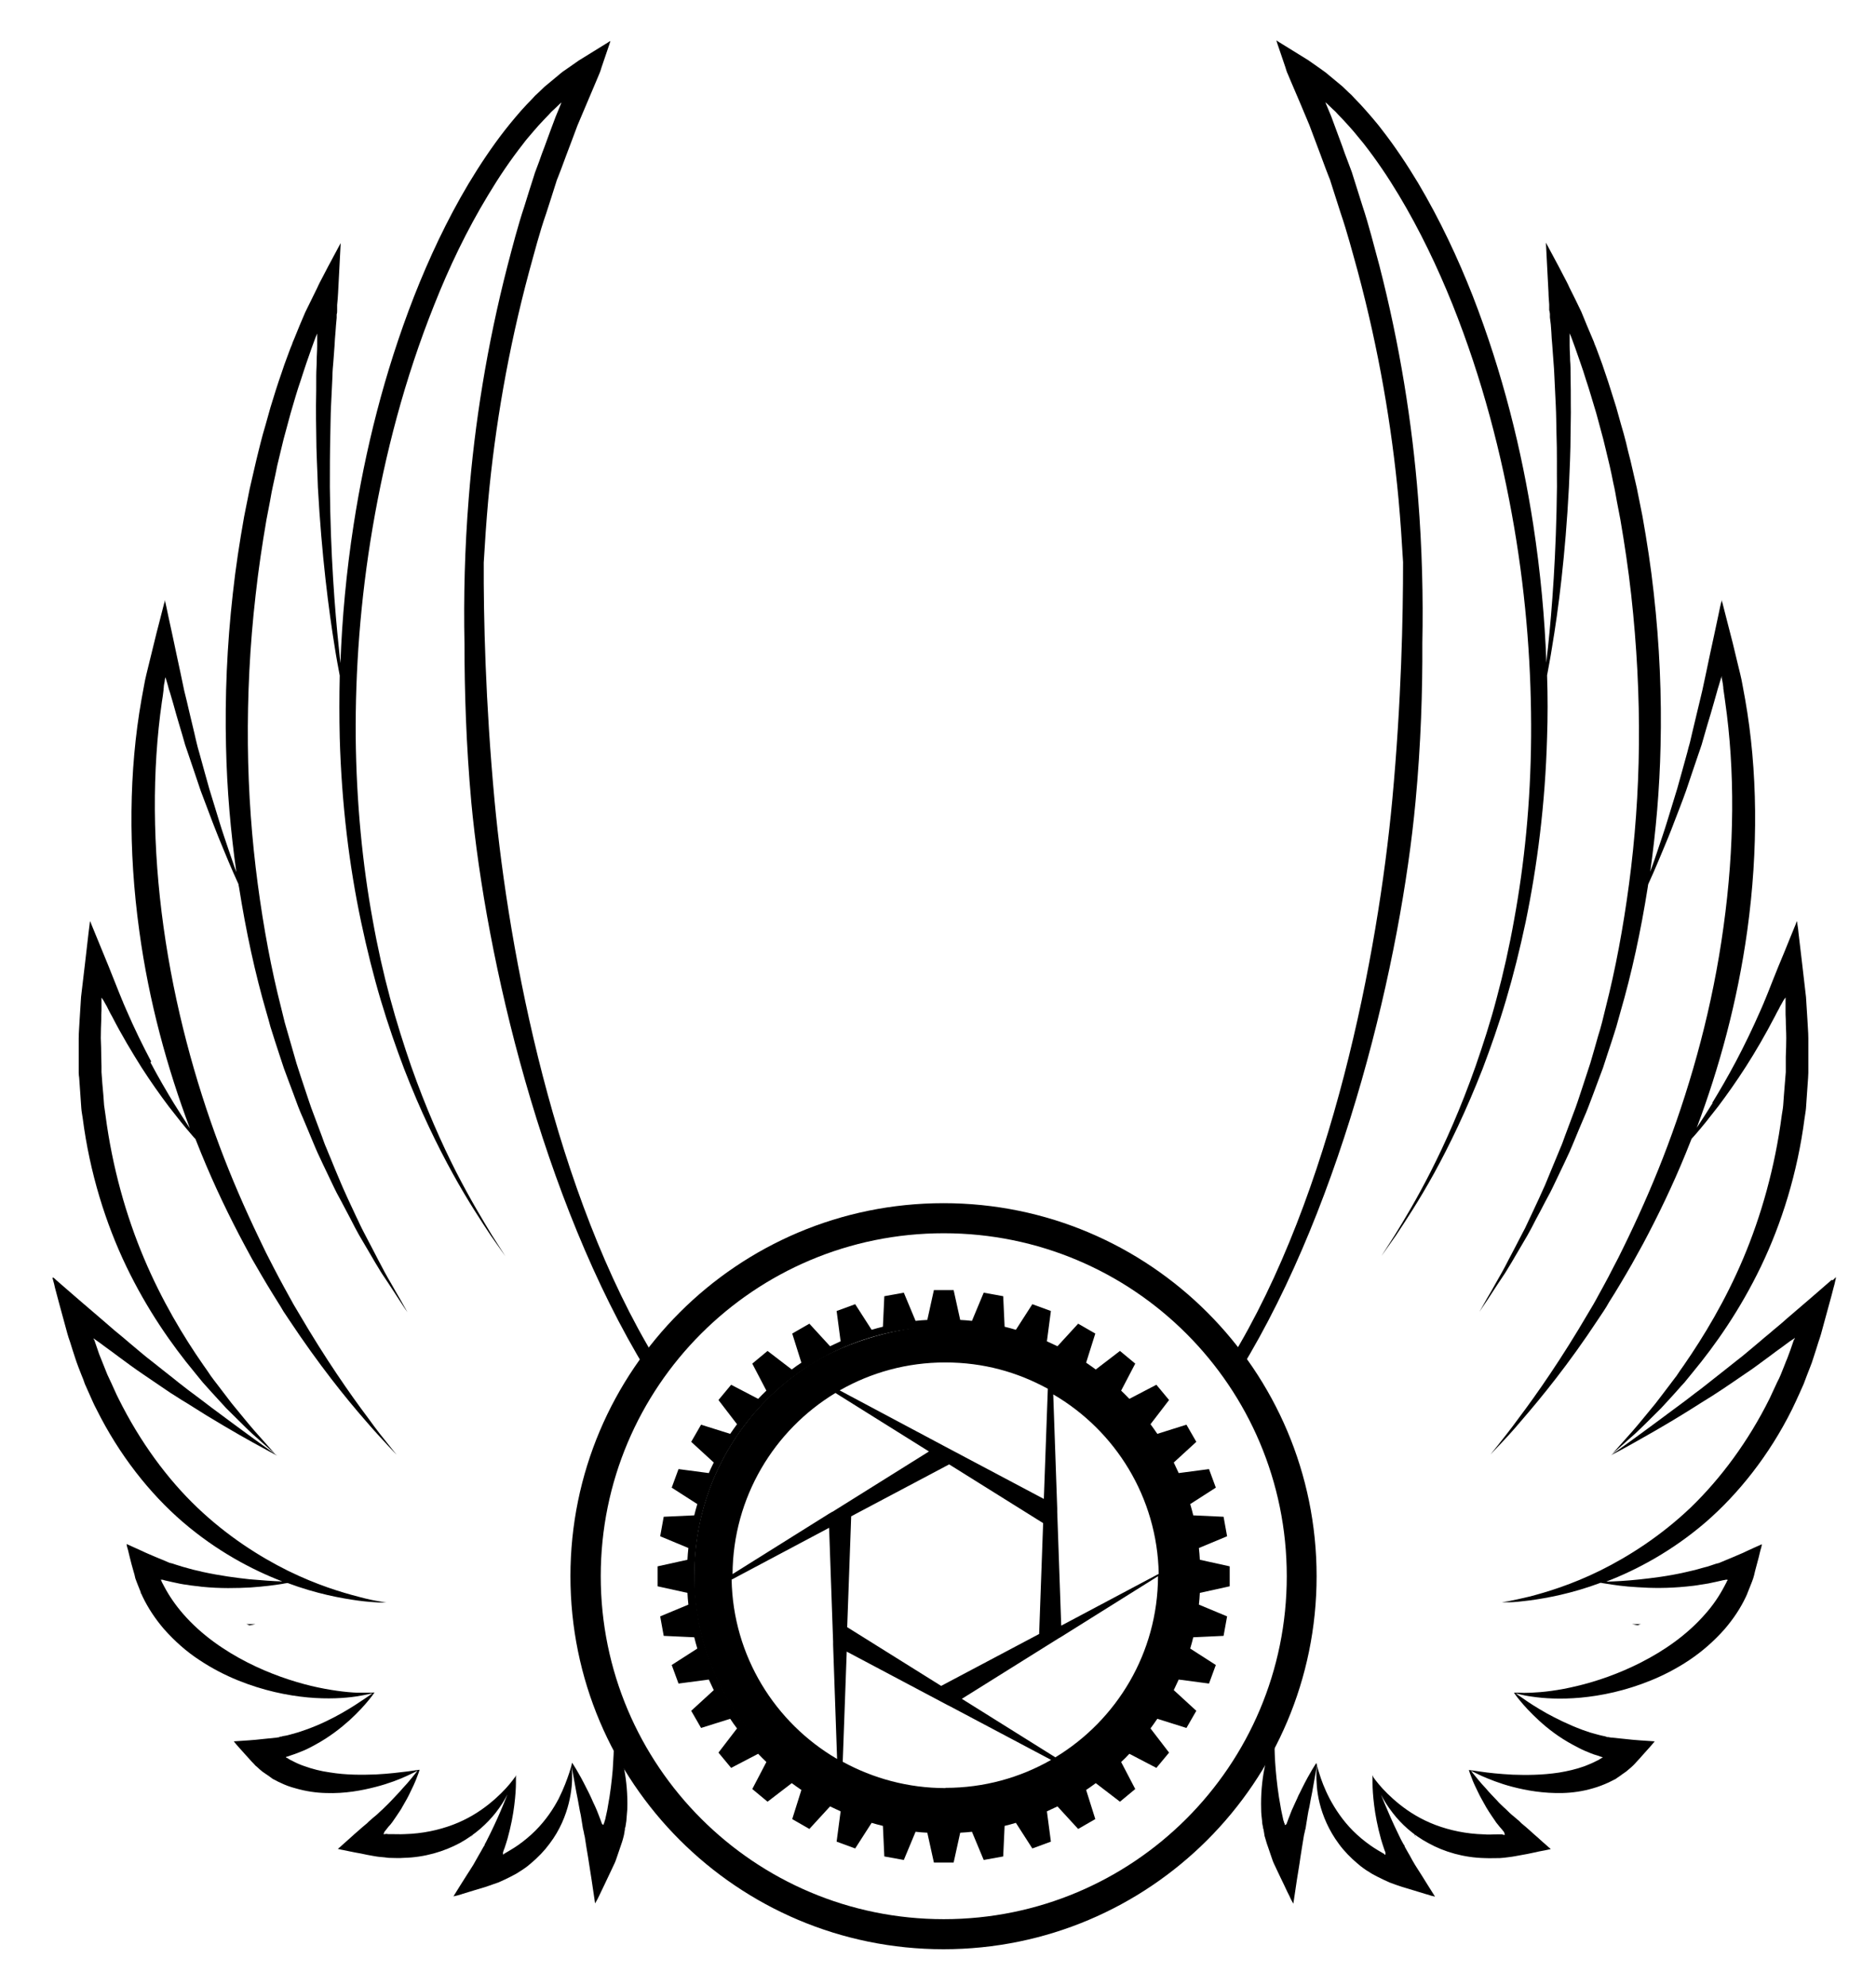 <svg id="Layer_1" data-name="Layer 1" xmlns="http://www.w3.org/2000/svg" viewBox="0 0 798.5 845.6"><defs><style>.cls-1, .cls-2 {
fill: #000;
stroke-width: 0px;
}
.cls-2 {
fill-rule: evenodd;
}</style></defs><g><path class="cls-2" d="M401.6 512.2c-87.7.0-158.8 71.1-158.8 158.8s71.1 158.8 158.8 158.8S560.4 758.7 560.4 671s-71.1-158.8-158.8-158.8zM401.7 817c-80.6.0-146-65.3-146-146s65.3-146 146-146 146 65.3 146 146-65.3 146-146 146z"/><path class="cls-2" d="M450.6 576.4c-.5-.2-1-.5-1.4-.7-14.3-7.2-30.5-11.3-47.6-11.3s-40.5 6.1-57 16.6c-.4.3-.9.6-1.3.9-28.8 19-47.8 51.6-47.8 88.6s0 3.1.1 4.6c0 .6.0 1.1.0 1.6 2.2 38.2 24.7 71.1 56.9 87.9.5.2 1 .5 1.4.7 14.3 7.2 30.5 11.3 47.6 11.3s40.5-6.1 57-16.6c.4-.3.9-.6 1.3-.9 28.8-19 47.8-51.6 47.8-88.6s0-3.1-.1-4.6c0-.6.0-1.1.0-1.6-2.2-38.2-24.8-71.1-56.9-87.9zM357.4 591.9c13.3-7.6 28.6-11.9 44.9-11.9s30.7 4.1 43.7 11.2l-1.7 46.9-42.8-22.7M444 648.4l-1.7 47.2-41.7 22.1-40-25 1.7-47.2 41.7-22.1 40 25zm-132.5 24 41.4-22 1.7 48.4h0v1.4l1.7 48.6c-26.4-15.4-44.3-43.8-44.9-76.4zm42.7-28.8-1.2.7-41.2 25.8c.2-32.7 17.7-61.3 43.8-77.1l39.8 24.9-41.1 25.7zm48.2 117.6c-15.8.0-30.7-4.1-43.7-11.2l1.7-46.9 42.8 22.7 1.2.6 43 22.8c-13.3 7.6-28.6 11.9-44.9 11.9zm46.8-13.1-39.8-24.9 41.1-25.7 1.2-.7 41.2-25.8c-.1 32.7-17.6 61.3-43.7 77.1zm2.5-56.1-1.7-48.4h0v-1.4l-1.7-48.6c26.4 15.4 44.3 43.8 44.9 76.4l-41.4 22z"/><path class="cls-2" d="M523.4 675.2v-8.4l-12.7-2.8c-.1-1.7-.2-3.3-.4-5l12-5-1.5-8.3-12.9-.6c-.4-1.6-.8-3.2-1.3-4.8l10.9-7-2.9-7.9-12.9 1.7c-.7-1.5-1.4-3-2.1-4.5l9.6-8.8-4.2-7.3-12.4 3.9c-.9-1.4-1.9-2.7-2.9-4.1l7.9-10.3-5.4-6.5-11.5 6c-1.2-1.2-2.3-2.4-3.5-3.5l6-11.5-6.5-5.4-10.3 7.9c-1.3-1-2.7-1.9-4.1-2.9l3.9-12.4-7.3-4.2-8.8 9.6c-1.5-.7-3-1.4-4.5-2.1l1.7-12.9-7.9-2.9-7 10.9c-1.6-.5-3.2-.9-4.8-1.3l-.6-13-8.3-1.5-5 12c-1.6-.2-3.3-.3-5-.4l-2.8-12.7h-8.4l-2.8 12.7c-1.7.1-3.3.2-5 .4l-5-12-8.3 1.5-.6 13c-1.6.4-3.2.8-4.8 1.3l-7-10.9-7.9 2.9 1.7 12.9c-1.5.7-3 1.4-4.5 2.1l-8.8-9.6-7.3 4.2 3.9 12.4c-1.4.9-2.8 1.9-4.1 2.9l-10.3-7.9-6.5 5.4 6 11.5c-1.2 1.2-2.4 2.3-3.5 3.5l-11.5-6-5.4 6.5 7.9 10.3c-1 1.3-1.9 2.7-2.9 4.1l-12.4-3.9-4.2 7.3 9.6 8.8c-.7 1.5-1.5 3-2.1 4.5l-12.9-1.7-2.9 7.9 10.9 7c-.5 1.6-.9 3.2-1.3 4.8l-13 .6-1.5 8.3 12 5c-.2 1.6-.3 3.3-.4 5l-12.7 2.8v8.5l12.7 2.8c.1 1.7.2 3.3.4 5l-12 5 1.5 8.3 13 .6c.4 1.6.8 3.2 1.3 4.8l-10.9 7 2.9 7.9 12.9-1.7c.7 1.5 1.4 3 2.1 4.5l-9.6 8.8 4.2 7.3 12.4-3.9c.9 1.4 1.9 2.8 2.9 4.1l-7.9 10.3 5.4 6.5 11.5-6c1.2 1.2 2.3 2.4 3.5 3.5l-6 11.5 6.5 5.4 10.3-7.9c1.3 1 2.7 1.9 4.1 2.9l-3.9 12.4 7.3 4.2 8.8-9.6c1.5.7 3 1.4 4.5 2.1l-1.7 12.9 7.9 2.9 7-10.9c1.6.5 3.2.9 4.8 1.3l.6 13 8.3 1.5 5-12c1.6.2 3.3.3 5 .4l2.8 12.7h8.4l2.8-12.7c1.7-.1 3.3-.2 5-.4l5 12 8.3-1.5.6-13c1.6-.4 3.2-.8 4.8-1.3l7 10.9 7.9-2.9-1.7-12.9c1.5-.7 3-1.4 4.5-2.1l8.8 9.6 7.3-4.2-3.9-12.4c1.4-.9 2.7-1.9 4.1-2.9l10.3 7.9 6.5-5.4-6-11.5c1.2-1.1 2.4-2.3 3.5-3.5l11.5 6 5.4-6.5-7.9-10.3c1-1.3 1.9-2.7 2.9-4.1l12.4 3.9 4.2-7.3-9.6-8.8c.7-1.5 1.4-3 2.1-4.5l12.9 1.7 2.9-7.9-10.9-7c.5-1.6.9-3.2 1.3-4.8l12.9-.6 1.5-8.3-12-5c.2-1.7.3-3.3.4-5l12.7-2.8zM401.1 775.9c-58.3.0-105.5-47.2-105.5-105.5s47.2-105.5 105.5-105.5 105.5 47.2 105.5 105.5-47.2 105.5-105.5 105.5z"/></g><path class="cls-1" d="M143.4 739h-.1s0 0 0 0 0 0 0 0 0 0 0 0zm19.2 33s0 0 0 0 0 0 0 0 0 0 0 0zM203.6 774.9s0-.2.0-.3c0 0-.2.2-.3.4-.4 1.2-1.3 3.7-2.7 7.2.6-1.2 1.1-2.3 1.5-3.3.8-2 1.2-3.4 1.4-4zM227.8 769.2c0-.1.0-.2.0-.2s0 0 0 .2zm-13.4 20.5c-.3.2-.3.2.0.0zM64.4 452c-3.5-6.6-7.1-13.9-10.6-22-.4-1-.9-2-1.3-3l-.3-.8-.2-.4-.2-.5c-.4-.9-.7-1.8-1.1-2.7-1.5-3.7-3-7.5-4.5-11.3-1.6-3.9-3.2-7.8-4.8-11.7-.8-2-1.7-4.1-2.5-6.1l-.3-.8-.2-.4s-.1-.4-.1-.1l-.2 1.6c-.1 1.1-.3 2.1-.4 3.2-1 8.9-2.1 18.1-3.2 27.4-.2 3.1-.4 6.3-.6 9.5-.1 2.7-.4 5.4-.4 8.2s0 5.5.0 8.3c0 1.4.0 2.8.0 4.2v2.1c0 .7.1 1.4.2 2.1.2 2.8.4 5.7.6 8.6.1 1.4.2 2.9.3 4.3.1 1.5.4 2.9.6 4.3 3 23.3 9.8 44.9 18.6 63.2s19.3 33.3 29 45c1.2 1.5 2.4 2.9 3.5 4.3 1.2 1.4 2.4 2.6 3.5 3.9 2.3 2.5 4.5 4.9 6.5 7.1 4.3 4.2 7.9 7.9 11 10.8 6.3 5.6 9.8 8.7 9.8 8.7s-3.1-3.5-8.7-9.8c-2.8-3.2-6-7.2-9.8-11.8-1.8-2.4-3.7-4.9-5.8-7.6-1-1.3-2.1-2.7-3.1-4.1-1-1.5-2-3-3.1-4.5-8.5-12.2-17.7-27.5-25.3-45.5-7.6-18-13.5-38.7-16.4-61-.2-1.4-.4-2.8-.6-4.2-.1-1.4-.2-2.8-.3-4.2-.3-3.3-.6-6.6-.8-9.9.0-.1.0-.3.0-.4v-2c0-1.4-.1-2.7-.1-4.1.0-2.7-.1-5.4-.2-8 0-2.7.1-5.3.2-7.9.0-1.3.0-2.6.1-3.9v-1.9-.1h0 0s0-.2.0-.2c0-.5.0-1.3.0-2.5v-.5-.2l.2.3.3.4.4.6c.3.6.7 1.2 1 1.8l.3.5c.2.5.5.9.7 1.4.5 1 1 2 1.6 3 4.1 8 8.4 15.1 12.4 21.5 4.1 6.4 8.1 12 11.7 16.8 3.7 4.8 6.9 8.8 9.7 12 .6.7 1.1 1.3 1.7 1.9.8 2 1.6 4 2.4 6 5.7 14 12 27 18.3 38.8 1.6 2.9 3.1 5.9 4.8 8.7 1.6 2.8 3.2 5.5 4.8 8.2s3.2 5.2 4.8 7.8c.8 1.3 1.6 2.5 2.3 3.8.8 1.2 1.6 2.4 2.4 3.6 12.6 19 24.2 33.4 32.5 42.9 4.1 4.8 7.5 8.4 9.8 10.9 2.3 2.4 3.5 3.7 3.5 3.7s-1.1-1.4-3.2-4-5.2-6.4-8.9-11.6c-7.6-10.1-18.1-25.1-29.5-44.6-.7-1.2-1.4-2.4-2.2-3.7-.7-1.3-1.4-2.5-2.1-3.8-1.4-2.6-2.9-5.2-4.3-7.9-1.4-2.7-2.9-5.5-4.3-8.3-1.5-2.8-2.8-5.8-4.3-8.8-5.7-11.9-11.4-24.9-16.6-38.8-10.4-27.8-19.1-59.4-23.8-93.2s-4.9-66.6-.7-95.8c.3-1.7.5-3.3.7-5 0-.4.0-.7.1-1.1.0-.8.2-1.7.4-2.7.0-.6.2-1.1.3-1.7v-.2-.1h0v.3l.2.6c.3.9.5 1.8.8 2.7.3 1.2.6 2.3 1 3.4.9 3.1 1.8 6.1 2.6 9.1.9 3 1.7 5.9 2.6 8.8.4 1.4.8 2.8 1.2 4.2.5 1.4.9 2.7 1.4 4.1 1.8 5.4 3.6 10.5 5.2 15.4 1.8 4.8 3.5 9.3 5.1 13.5s3.2 8.1 4.7 11.7c1.5 3.6 2.8 6.8 4.1 9.7.8 1.8 1.5 3.4 2.2 4.9.0.4.1.7.2 1.1 3 19.1 6.9 37 11.7 53.5.6 2.1 1.2 4.1 1.7 6.1.6 2 1.3 4 1.9 6 1.3 3.9 2.5 7.8 3.8 11.6 1.4 3.7 2.7 7.4 4.1 11 1.3 3.6 2.6 7.1 4.1 10.4 1.4 3.4 2.8 6.6 4.1 9.8.7 1.6 1.3 3.2 2 4.7s1.4 3 2.1 4.5c1.4 3 2.8 5.8 4.1 8.6.7 1.4 1.3 2.8 2 4.1s1.4 2.6 2.1 3.9c1.3 2.5 2.6 5 3.9 7.4.6 1.2 1.2 2.3 1.8 3.5.6 1.1 1.2 2.2 1.8 3.3 2.5 4.3 4.8 8.1 6.8 11.6 1.1 1.7 2 3.4 3 4.9s1.9 2.9 2.8 4.2c1.7 2.6 3.1 4.8 4.3 6.6 2.3 3.6 3.6 5.4 3.6 5.4s-1.1-1.9-3.2-5.7c-1.1-1.9-2.4-4.1-3.9-6.8-.8-1.3-1.6-2.8-2.5-4.4s-1.7-3.3-2.7-5.1c-1.9-3.6-3.9-7.6-6.2-11.9-.6-1.1-1.1-2.2-1.7-3.4-.5-1.2-1.1-2.3-1.7-3.6-1.1-2.4-2.3-4.9-3.5-7.5-.6-1.3-1.2-2.6-1.8-4-.6-1.3-1.2-2.8-1.8-4.2-1.2-2.8-2.4-5.7-3.6-8.7-.6-1.5-1.3-3-1.9-4.6-.7-1.5-1.2-3.1-1.8-4.7-1.2-3.2-2.4-6.5-3.7-9.9-1.3-3.3-2.4-6.9-3.6-10.4-1.2-3.6-2.4-7.2-3.6-11-1.1-3.8-2.2-7.6-3.3-11.5-.6-2-1.1-3.9-1.7-5.9-.5-2-1-4-1.5-6.1-4.2-16.4-7.5-34.1-10-52.9-2.5-18.8-4-38.7-4.2-59.3s.8-42 3.3-63.7c1.2-10.9 2.8-21.5 4.6-32 .5-2.6 1-5.2 1.5-7.8.2-1.3.5-2.6.7-3.9.3-1.3.5-2.6.8-3.8.6-2.6 1.1-5.1 1.6-7.6.6-2.5 1.2-5 1.8-7.5.3-1.3.6-2.5.9-3.7.3-1.2.7-2.5 1-3.7.7-2.5 1.3-4.9 2-7.4 1.4-4.8 2.8-9.7 4.4-14.3.8-2.4 1.5-4.7 2.3-7 .7-2.1 1.5-4.2 2.2-6.3.4-1.1.8-2.2 1.2-3.3.3-.9.7-1.8 1.2-3 0 .5.0 1.2.0 2.1s0 1.9.0 3.1c0 2.1-.2 4.2-.2 6.2.0 2.2-.2 4.3-.2 6.5.0 4.3.0 8.5-.1 12.6.0 4.1.0 8.2.1 12.1.0 7.9.5 15.5.7 22.8 1.6 29 4.6 52.3 7.2 68.3.7 4.6 1.5 8.6 2.1 11.9-.2 9-.2 17.8.0 26.4.8 28.5 4.1 54.9 9.1 78.5 2.5 11.8 5.3 23 8.4 33.4s6.5 20.1 9.9 29.1c6.9 17.9 14.2 32.8 20.7 44.6s12.3 20.5 16.2 26.4c4.1 5.8 6.2 8.8 6.2 8.8s-2-3.1-5.8-9.1c-3.7-6.1-9.1-15-15.2-26.9-6.1-12-12.8-27-19.1-44.9-3.1-9-6.2-18.7-9-29.1-2.8-10.4-5.3-21.5-7.4-33.3-4.3-23.5-6.9-49.6-7.2-77.7-.2-28.1 1.9-58.1 7.2-89.2 5.3-31.1 13.6-63.3 26.3-95 6.3-15.9 13.8-31.6 22.9-46.6 4.5-7.5 9.4-14.8 14.9-21.8 1.3-1.8 2.8-3.4 4.2-5.1 1.4-1.7 2.9-3.3 4.4-4.9l2.3-2.4 1.1-1.2 1.2-1.1 2.4-2.3.5-.4.2-.2h0 0c-.8 2.1-1.7 4.1-2.5 6.1-1.6 4.3-3.2 8.5-4.7 12.7-.8 2.1-1.6 4.2-2.3 6.3l-1.2 3.2-.6 1.6-.5 1.6c-1.4 4.3-2.7 8.5-4 12.7-2.8 8.4-5 17-7.2 25.4-8.7 33.8-14 67.1-16.5 99-1.7 21.3-2.2 42-1.8 61.9.0 19.9.7 43 2.9 67.4 6.2 66.4 30.2 169.5 74.6 242l4.3-4.2c-43.4-70.8-62.9-173.2-69-238.5-3.9-42-4.7-78.4-4.6-101.3.5-8.7 1.1-17.5 1.9-26.5 2.9-31.4 8.5-64.2 17.4-97.3 2.3-8.3 4.4-16.6 7.3-24.9 1.3-4.1 2.7-8.3 4-12.5l.5-1.6.6-1.5 1.2-3.1c.8-2.1 1.5-4.1 2.3-6.2 1.6-4.1 3.1-8.3 4.7-12.5 2.7-6.3 5.3-12.6 8-18.9l1.3-3.1c.3-.6.3-.9.5-1.3l.4-1.3 1.7-5 1.7-5 .4-1.3s-.2.0-.3.1l-.3.2-.6.4-2.6 1.6c-3.2 2-6.5 4-9.7 6l-5 3.5c-.8.6-1.7 1.1-2.5 1.8l-2.4 2-4.7 3.9-2.6 2.5-1.3 1.2-1.2 1.3-2.5 2.6c-1.6 1.7-3.2 3.5-4.7 5.3s-3 3.6-4.4 5.4c-5.7 7.3-10.8 15-15.5 22.8-9.3 15.6-16.9 31.9-23.3 48.2-12.7 32.6-20.8 65.5-25.7 97.2-3.1 20.1-4.9 39.8-5.6 58.8-.2-2.1-.5-4.3-.7-6.7-1.7-16.1-3.5-39.4-3.8-68.2.0-7.2.0-14.8.2-22.6.1-3.9.1-7.9.3-12 .2-4.1.4-8.2.6-12.5.0-2.1.2-4.2.4-6.4.2-2.3.3-4.5.5-6.8.1-1.9.2-3.8.4-5.7.1-1.9.3-4 .5-6.1v-1.5c.2-.5.2-1.1.2-1.5v-2.5c.2-1.7.3-3.4.4-5.1.4-7 .7-14 1.1-21.2-1.7 3.2-3.4 6.4-5.2 9.7-.8 1.5-1.6 3.1-2.4 4.6l-1.2 2.3-.6 1.2-.6 1.3c-1.7 3.4-3.4 6.9-5.1 10.4-1.6 3.7-3.2 7.5-4.7 11.3l-.6 1.4-.3.9-.7 1.7c-.4 1.2-.9 2.3-1.3 3.5-.9 2.3-1.7 4.7-2.5 7.1-1.7 4.8-3.2 9.7-4.7 14.6-.7 2.5-1.4 5-2.1 7.5-.4 1.3-.7 2.5-1.1 3.8-.3 1.3-.7 2.5-1 3.8-.6 2.5-1.3 5.1-1.9 7.7-.6 2.6-1.2 5.2-1.8 7.8-.3 1.3-.6 2.6-.9 3.9-.3 1.3-.5 2.6-.8 4-.5 2.6-1.1 5.3-1.6 8-1.9 10.7-3.6 21.6-4.8 32.7-2.5 22.2-3.4 43.9-2.9 65 .4 18.6 2 36.5 4.4 53.6-1.1-2.9-2.1-6.2-3.4-9.8-1.2-3.6-2.6-7.6-3.9-11.9-1.3-4.3-2.7-8.9-4.2-13.7-1.4-4.9-2.8-10.1-4.3-15.5-.4-1.4-.8-2.7-1.1-4.1-.3-1.4-.7-2.8-1-4.3-.7-2.9-1.4-5.8-2.1-8.8-.7-3-1.4-6.1-2.2-9.2-1-4.9-2.1-10-3.2-15.1-1.1-5.3-2.3-10.8-3.5-16.3-.3-1.4-.6-2.8-.9-4.3l-.5-2.2v-.5c-.2.1-.2.3-.2.5l-.3 1c-.7 2.7-1.4 5.5-2.1 8.2-1.5 5.6-2.8 11.4-4.3 17.3-.4 1.5-.7 3-1.1 4.5s-.7 3.2-1 4.8c-.4 2-.7 4-1.1 6-5.3 30-5.7 63.8-.9 98.5 4.1 30.2 12 58.6 21.5 83.9-2-3-4.3-6.6-6.8-10.6-3.1-5.1-6.5-10.9-10-17.5zM22.5 543.9h-.2c0-.1.0-.2.0-.2h0c0 .1.1.5.1.5l.2.8c.3 1.1.6 2.1.8 3.2.6 2.1 1.1 4.3 1.7 6.4 1.2 4.4 2.4 8.8 3.6 13.2.3 1.1.7 2.3 1.1 3.4.3 1.1.7 2.1 1 3.2.4 1.2.8 2.4 1.2 3.7.4 1.2.8 2.4 1.3 3.7.5 1.2.9 2.4 1.4 3.6s1 2.4 1.4 3.7c.5 1.2 1.1 2.4 1.6 3.6 1.1 2.4 2.1 4.9 3.4 7.3 9.6 19.3 22.6 35.8 36.8 48s29.2 20.2 42.2 25.2h.2c-.3.0-.6.0-.9.0-3.1-.1-7.6-.4-13.2-.9-5.6-.6-12.4-1.5-19.8-3.1-1.8-.5-3.8-.8-5.7-1.4-1-.3-1.9-.5-2.9-.8s-1.9-.6-2.9-.9c-.5-.2-1-.3-1.5-.5l-.8-.2c-.3.0-.4-.1-.9-.3-1.8-.8-3.6-1.5-5.5-2.3-.9-.4-1.9-.8-2.8-1.2-1-.4-2-.9-3.1-1.4-2.1-1-4.3-1.9-6.4-2.9.0.4.1.7.2 1.2l.4 1.4c.2 1 .5 1.9.7 2.9.5 2 1 4 1.6 6 .3 1 .6 2 .8 3.1.4 1 .7 2 1.1 2.9.4 1 .8 2 1.2 3v.4c.1.0.2.2.2.2l.2.4.4.9c2.3 4.8 5.4 9.5 9.1 13.8 4.6 5.2 9.7 9.7 15.1 13.2 5.4 3.6 10.9 6.4 16.3 8.6 10.8 4.4 21.2 6.5 29.8 7.3 8.7.8 15.7.3 20.5-.4 2.4-.4 4.2-.7 5.4-1 .9-.2 1.4-.3 1.7-.4-.4.3-1.5 1.1-3.3 2.3-2.2 1.5-5.5 3.7-9.7 6.1s-9.4 5-15.3 7.1c-1.5.5-3 1.1-4.6 1.5s-3.2 1-4.8 1.2c-.4.0-.8.2-1.2.3h-.6c-.1.2-.1.2-.5.3-.3.0-.5.0-.7.1-2 .2-3.9.4-5.9.6-4.1.5-8.2.7-12.5 1 1 1.3 3.2 3.7 4.9 5.6.9 1 1.8 2 2.8 3.1.5.5 1 1 1.5 1.6.6.5 1.2 1 1.8 1.6l1.2 1c.4.3.9.6 1.3.9.9.6 1.8 1.2 2.7 1.9.2.2.4.3.6.4l.4.2.8.4c.5.3 1.1.6 1.6.8 2.2 1.1 4.4 1.9 6.7 2.5 4.5 1.3 8.8 1.9 12.9 2 8.2.3 15.4-1.1 21.2-2.6 5.8-1.5 10.3-3.3 13.3-4.7 2.6-1.2 4.2-2 4.5-2.2-.3.4-1.2 1.6-2.8 3.5-.5.6-1 1.2-1.6 1.9-.6.7-1.3 1.4-2 2.2-1.3 1.6-3.1 3.3-4.8 5.2-.9 1-1.9 1.9-2.9 2.9-.5.5-1 1-1.6 1.5-.5.5-1.1 1-1.6 1.5-.6.5-1.2 1-1.8 1.5-.3.3-.6.5-.9.8.0.0-.4.4-.7.6l-.8.8c-.6.5-1.2 1-1.8 1.5-.6.5-1.1 1-1.7 1.5-1.2 1-2.3 2-3.5 3.1s-2.5 2.2-3.7 3.3l-1 .9-.5.4-.2.2s-.1.0.0.0h.1c.8.2 1.6.4 2.3.5 1.6.3 3.2.7 4.9 1 1.7.3 3.4.6 5.1 1 1.8.3 3.5.7 5.4.9 1.3.1 2.5.2 3.8.4 2.1.0 4.3.2 6.5.0 8.8-.2 17.1-2.7 23.8-6.3 6.7-3.7 11.7-8.4 15.2-12.8 2.3-2.9 3.9-5.6 5.1-7.9-.5 1.2-1 2.5-1.6 3.9-1.5 3.7-3.4 8-5.7 12.7-.6 1.2-1.2 2.4-1.8 3.6-.2.3-.3.6-.5.9l-.2.5v.2c-.1.0-.4.5-.4.5-.6 1.2-1.4 2.4-2.1 3.7-.7 1.3-1.5 2.6-2.2 3.9-.9 1.4-1.8 2.9-2.8 4.4-1.9 3-3.8 6-5.7 9.1.6-.1 1.1-.3 1.7-.4.7-.2 1.5-.4 2.3-.7 1.6-.5 3.2-1 4.9-1.5 1.6-.5 3.3-1 5-1.5 1.8-.6 3.6-1.3 5.4-1.9 3.2-1.4 7.6-3.6 8.6-4.4.9-.5 1.7-1.1 2.6-1.7l1.2-.9 1.2-1c3.1-2.6 5.8-5.4 8-8.4 4.5-5.9 6.9-12.1 8.2-17.3 1.3-5.3 1.5-9.6 1.4-12.5.0-2.4-.3-3.8-.4-4.3.2 1 1 5.4 2.2 12.1.2 1 .4 2 .6 3s.4 2.1.6 3.3c.2 1.1.4 2.3.7 3.5.2 1.2.4 2.4.6 3.7.1.6.2 1.3.3 1.9.1.6.3 1.1.4 1.7s.2 1.3.4 1.9c.4 2.8.9 5.7 1.4 8.7.5 3.1 1 6.3 1.5 9.6.5 3.3 1 6.7 1.5 10.1.3-.6.7-1.3 1.1-2 .5-.9.9-1.9 1.4-2.9 1-2.1 2.1-4.3 3.1-6.5.6-1.3 1.2-2.5 1.8-3.8s1.2-2.4 1.7-4c.5-1.5 1-2.9 1.5-4.4s1-2.8 1.4-4.4c.1-.4.2-.8.3-1.2l.2-1.2.2-1.2v-.6c.1.0.2-.3.2-.3.1-.9.3-1.7.4-2.6.1-1.7.3-3.4.4-5 .2-6.5-.4-12.2-1.3-17-.9-4.7-2-8.4-2.9-11-.9-2.5-1.5-3.9-1.5-3.9s0 1.5.0 4.1-.2 6.4-.5 11c-.4 4.6-1 10-2.1 15.8-.2 1.5-.6 2.9-.9 4.4-.1.8-.4 1.5-.6 2.2v.3h0c-.2.0-.2-.1-.2-.1s0 0 0 .1.0.2.0.3c0 .2-.1.4-.3.4-.1.0-.2-.1-.4-.3h-.1c0-.1.0-.2.0-.2s0 0-.1-.2c-.2-.6-.5-1.3-.7-1.9-.5-1.2-.9-2.5-1.4-3.6-.5-1.2-1-2.3-1.5-3.3-.5-1.1-.9-2.1-1.4-3.1s-.9-1.9-1.4-2.8c-3.5-7.1-6.2-11-6.2-11s-.3 1.6-1.2 4.3c-.9 2.7-2.3 6.6-4.5 11-2.3 4.4-5.5 9.2-9.9 13.6-2.2 2.2-4.7 4.3-7.4 6.2-1.8 1.3-5 3.1-5.8 3.6s-.1.0-.2.2h-.1c0 .1.0.2.0.2-.2.0-.3.0-.3-.4.0.0.0-.2.0-.3h0v-.3l.2-.5c.1-.4.2-.7.4-1.1.5-1.4.9-2.8 1.3-4.1 1.5-5.4 2.4-10.2 2.9-14.3.5-4 .7-7.3.7-9.5.0-1.3.0-2.2.0-2.8.0-.3.1-.4.1-.4s0 0-.1.2c0-.3.0-.4.0-.4s0 .3-.3.8c-.4.6-1.3 1.7-2.4 3.1-1.9 2.3-4.9 5.4-8.9 8.6s-9.1 6.4-15.2 8.7c-6.1 2.3-13 3.8-20.6 4-1.9.1-3.7.0-5.6.0h-1.4l-.7-.1h0-.1c-.2.0-1.4.3-1.1.0.0-.2.1-.4.3-.7h0c0-.2.0-.2.2-.4.3-.3.5-.7.8-1 .5-.7 1-1.3 1.6-1.9.5-.6 1-1.3 1.4-1.9s.9-1.3 1.3-1.9c.8-1.3 1.7-2.4 2.3-3.6 1.4-2.4 2.6-4.5 3.5-6.5.5-1 .9-1.9 1.3-2.7.4-.9.7-1.6 1-2.3 1-2.5 1.5-4 1.6-4.4s0 0 0 0 0 0 0 0 0 0 0 0c-.3.0-2.1.3-5 .7-3.3.4-7.9 1-13.7 1.3-5.7.2-12.5.3-19.7-.9-3.6-.5-7.2-1.4-10.8-2.7-1.8-.6-3.5-1.4-5.2-2.3-.4-.2-.9-.4-1.3-.7l-1-.6s0 0 0 0-.2.0-.2.0.0.0.0-.2l.1-.1s0 0 0 0c-.2.0.0.0.1.0l.7-.2c.5-.2.9-.3 1.4-.5 1.9-.6 3.6-1.3 5.3-2 1.7-.7 3.3-1.6 4.8-2.4 6.1-3.3 10.9-7.1 14.7-10.5 3.7-3.4 6.4-6.4 8.1-8.5 1.5-1.8 2.3-3 2.5-3.3s0 0 0 0 0 0 0 0h-.1c-.2.0-.9.1-1.8.1-1.3.0-3.1.0-5.5.0-4.7-.2-11.5-1-19.6-2.9-8.1-2-17.5-5.1-27.1-10s-19.5-11.6-27.4-20.7c-3.2-3.7-5.9-7.6-8-11.6-.3-.6-.6-1.1-.9-1.7l-.2-.4h0c0-.2-.1-.3-.2-.4v-.2c-.2.0-.2-.2-.2-.2s.1.0.2.0.0.0.2.0h.4c.3.1.7.2 1 .3 1.1.2 2.1.5 3.1.7 1.1.2 2.2.5 3.3.7s2.1.4 3.2.5c2.1.4 4.2.5 6.1.8 8 .8 15 .6 20.7.3 5.8-.4 10.3-1 13.4-1.5.9-.2 1.7-.3 2.4-.4 12.3 4.6 22.8 6.5 30.1 7.5 3.8.5 6.8.7 8.9.8 2 0 3.1.0 3.1.0s-1.1-.1-3.1-.5c-2-.3-4.9-.9-8.6-1.9-7.4-1.9-18-5.1-30.2-11.1-12.1-6-25.8-14.7-38.6-26.9-12.8-12.2-24.4-28-33.5-46.3-1.2-2.3-2.1-4.6-3.2-6.9-.5-1.1-1.1-2.3-1.6-3.4-.5-1.2-.9-2.3-1.4-3.5s-.9-2.3-1.4-3.5c-.5-1.1-.9-2.3-1.3-3.5s-.8-2.3-1.2-3.5c-.1-.4-.1-.3-.1-.3h0v-.1c0-.1-.2-.3-.3-.5l-.2-.4v-.2c-.1.0-.2-.1-.1.0h0c.5.4 1.2.8 2 1.4l.7.5c.9.7 1.8 1.3 2.7 2 1.8 1.3 3.6 2.6 5.3 3.9 3.5 2.6 6.9 5.1 10.3 7.4s6.6 4.5 9.7 6.6c1.6 1.1 3.1 2.1 4.6 3 1.5 1 3 1.9 4.5 2.8 2.9 1.8 5.7 3.6 8.3 5.2 2.7 1.6 5.2 3.1 7.5 4.5 4.7 2.8 8.8 5.1 12.2 7 6.7 3.7 10.5 5.7 10.5 5.7s-3.5-2.5-9.7-7c-3.1-2.3-6.9-5-11.3-8.3-2.2-1.6-4.5-3.4-7-5.2-2.5-1.9-5.1-3.9-7.8-5.9-1.4-1-2.8-2.1-4.2-3.2s-2.9-2.2-4.3-3.4c-2.9-2.3-6-4.7-9.1-7.2-3.2-2.4-6.3-5.2-9.6-7.9-1.6-1.4-3.3-2.8-5-4.2-.9-.7-1.7-1.4-2.6-2.2-1.5-1.3-2.9-2.5-4.4-3.8-6.2-5.3-12.5-10.7-18.9-16.3l-1.2-1.1zm83.9 148c1.5-.3 2.3-.5 2.3-.5s-1.3.0-3.8.0c.5.2 1 .4 1.5.6z"/><path class="cls-1" d="M660 738.9s0 0 0 0 0 0-.1.0zM640.8 772s0 0 0 0 0 0 0 0 0 0 0 0zM601.2 779c.4 1 .9 2.1 1.5 3.3-1.4-3.5-2.2-6-2.7-7.2-.1-.2-.2-.3-.3-.4.0.0.0.2.0.3.2.7.6 2 1.4 4zm-25.6-10v.2c0-.1.0-.2.0-.2zM589 789.7c.3.1.3.2.0.0zM729 469.5c-2.5 4-4.8 7.6-6.8 10.6 9.5-25.3 17.3-53.6 21.5-83.9 4.8-34.7 4.4-68.5-.9-98.5-.4-2-.7-4-1.1-6-.3-1.6-.6-3.3-1-4.8s-.7-3-1.1-4.5c-1.4-6-2.8-11.7-4.3-17.3-.7-2.8-1.4-5.5-2.1-8.2l-.3-1c0-.2.0-.4-.1-.5v.5c-.1.0-.6 2.2-.6 2.2-.3 1.4-.6 2.9-.9 4.3-1.2 5.5-2.3 11-3.5 16.3-1.1 5.1-2.1 10.2-3.2 15.1-.7 3.1-1.5 6.2-2.2 9.2s-1.4 5.9-2.1 8.8c-.3 1.4-.7 2.9-1 4.3-.4 1.4-.8 2.8-1.1 4.1-1.5 5.4-2.9 10.6-4.3 15.5-1.5 4.9-2.9 9.5-4.2 13.7-1.3 4.3-2.7 8.3-3.9 11.9-1.2 3.6-2.3 6.9-3.4 9.8 2.4-17.1 4-35 4.4-53.6.5-21-.4-42.8-2.9-65-1.2-11.1-2.9-22-4.8-32.7-.5-2.7-1.1-5.3-1.6-8-.3-1.3-.5-2.6-.8-4-.3-1.3-.6-2.6-.9-3.9-.6-2.6-1.2-5.2-1.8-7.8-.7-2.6-1.3-5.1-1.9-7.7-.3-1.3-.7-2.5-1-3.8-.4-1.3-.7-2.5-1.1-3.8-.7-2.5-1.4-5-2.1-7.5-1.6-4.9-3-9.8-4.7-14.6-.8-2.4-1.6-4.8-2.5-7.1-.4-1.2-.9-2.3-1.3-3.5l-.7-1.7-.3-.9-.6-1.4c-1.6-3.8-3.2-7.5-4.7-11.3-1.7-3.6-3.4-7-5.1-10.4l-.6-1.3-.6-1.2-1.2-2.3c-.8-1.5-1.6-3.1-2.4-4.6-1.7-3.2-3.5-6.5-5.2-9.7.4 7.2.7 14.2 1.1 21.2.0 1.7.2 3.4.3 5.1v2.5c.2.4.2 1 .3 1.5v1.5c.3 2 .5 4.1.6 6.1.1 1.9.2 3.8.4 5.7.2 2.3.3 4.6.5 6.8.2 2.1.3 4.3.4 6.4.2 4.2.4 8.4.6 12.5s.2 8.1.3 12c.3 7.9.1 15.4.2 22.6-.3 28.8-2.1 52.2-3.8 68.2-.3 2.4-.5 4.6-.7 6.7-.7-19-2.5-38.6-5.6-58.8-4.9-31.7-13-64.5-25.7-97.2-6.4-16.3-14-32.5-23.3-48.2-4.7-7.8-9.8-15.5-15.5-22.8-1.4-1.9-2.9-3.6-4.4-5.4s-3.1-3.5-4.7-5.3l-2.5-2.6-1.2-1.3-1.3-1.2-2.6-2.5-4.7-3.9-2.4-2c-.8-.6-1.7-1.2-2.5-1.8l-5-3.5c-3.2-2-6.5-4-9.7-6l-2.6-1.6-.6-.4-.3-.2s-.3-.2-.3-.1l.4 1.3 1.7 5 1.7 5 .4 1.3c.2.4.2.8.5 1.3l1.3 3.1c2.7 6.3 5.4 12.6 8 18.9 1.6 4.2 3.1 8.3 4.7 12.5.8 2.1 1.5 4.1 2.3 6.2l1.2 3.1.6 1.5.5 1.6c1.3 4.2 2.7 8.3 4 12.5 2.8 8.2 5 16.6 7.3 24.9 8.9 33.1 14.5 65.9 17.4 97.3.8 8.9 1.4 17.8 1.9 26.5.0 22.9-.7 59.3-4.6 101.3-6.1 65.3-25.6 167.8-69 238.5l4.3 4.2c44.4-72.4 68.4-175.5 74.6-242 2.3-24.4 3-47.5 2.9-67.4.4-19.8-.1-40.5-1.8-61.9-2.5-31.9-7.8-65.2-16.5-99-2.3-8.4-4.4-17-7.2-25.4-1.3-4.2-2.7-8.5-4-12.7l-.5-1.6-.6-1.6-1.2-3.2c-.8-2.1-1.6-4.2-2.3-6.3-1.6-4.2-3.1-8.5-4.7-12.7-.8-2-1.7-4-2.5-6h0 0l.2.2.5.4 2.4 2.3 1.2 1.1 1.1 1.2 2.3 2.4c1.5 1.6 3 3.3 4.4 4.9 1.4 1.7 2.8 3.4 4.2 5.1 5.4 6.9 10.4 14.3 14.9 21.8 9 15 16.5 30.7 22.9 46.6 12.7 31.7 21 64 26.3 95 5.3 31.1 7.4 61.1 7.2 89.2-.2 28.1-2.9 54.2-7.2 77.7-2.1 11.8-4.6 22.9-7.4 33.3-2.7 10.4-5.9 20.1-9 29.1-6.3 17.9-13 32.9-19.1 44.9s-11.5 20.9-15.2 26.9c-3.8 6-5.8 9.1-5.8 9.1s2.1-3 6.2-8.8c3.9-5.9 9.7-14.6 16.2-26.4 6.5-11.8 13.7-26.7 20.7-44.6 3.4-9 6.8-18.6 9.9-29.1 3.1-10.4 5.9-21.6 8.4-33.4 4.9-23.7 8.3-50.1 9.1-78.5.3-8.6.3-17.5.0-26.4.6-3.4 1.4-7.3 2.1-11.9 2.7-16 5.7-39.3 7.2-68.3.3-7.3.7-14.9.7-22.8.0-4 .2-8 .1-12.1.0-4.1.0-8.3-.1-12.6.0-2.1.0-4.3-.2-6.5.0-2.1-.2-4.1-.2-6.2.0-1.2.0-2.2.0-3.1s0-1.6.0-2.1c.5 1.1.9 2.1 1.2 3 .4 1.1.8 2.2 1.2 3.3.7 2.1 1.5 4.2 2.2 6.3.8 2.3 1.6 4.6 2.3 7 1.6 4.7 2.9 9.5 4.4 14.3.7 2.4 1.3 4.9 2 7.4.3 1.2.7 2.5 1 3.7s.6 2.5.9 3.7c.6 2.5 1.2 5 1.8 7.5.6 2.5 1.1 5.1 1.6 7.6.3 1.3.6 2.6.8 3.8.2 1.3.5 2.6.7 3.9.5 2.6 1 5.2 1.5 7.8 1.8 10.5 3.4 21.2 4.6 32 2.4 21.7 3.5 43.1 3.3 63.7s-1.7 40.5-4.2 59.3-5.8 36.5-10 52.9c-.5 2.1-1 4.1-1.5 6.1s-1.1 4-1.7 5.9c-1.1 3.9-2.2 7.8-3.3 11.5-1.2 3.7-2.4 7.4-3.6 11s-2.3 7.1-3.6 10.4c-1.3 3.4-2.5 6.7-3.7 9.9-.6 1.6-1.1 3.2-1.8 4.7-.6 1.5-1.3 3.1-1.9 4.6-1.2 3-2.5 5.9-3.6 8.7-.6 1.4-1.1 2.8-1.8 4.2-.6 1.3-1.2 2.7-1.8 4-1.2 2.6-2.4 5.1-3.5 7.5-.6 1.2-1.1 2.4-1.7 3.6-.5 1.2-1.1 2.3-1.7 3.4-2.3 4.4-4.3 8.4-6.2 11.9-.9 1.8-1.8 3.5-2.7 5.1-.9 1.6-1.7 3-2.5 4.4-1.5 2.7-2.8 5-3.9 6.8-2.1 3.7-3.2 5.7-3.2 5.7s1.2-1.9 3.6-5.4c1.2-1.8 2.6-4 4.3-6.6.9-1.3 1.8-2.7 2.8-4.2s1.9-3.2 3-4.9c2.1-3.5 4.3-7.4 6.8-11.6.6-1.1 1.2-2.2 1.8-3.3.6-1.1 1.2-2.3 1.8-3.5 1.3-2.4 2.6-4.8 3.9-7.4.7-1.3 1.4-2.6 2.1-3.9.7-1.3 1.3-2.7 2-4.1 1.3-2.8 2.7-5.7 4.1-8.6.7-1.5 1.4-3 2.1-4.5s1.3-3.1 2-4.7c1.3-3.2 2.7-6.5 4.1-9.8 1.5-3.3 2.7-6.8 4.1-10.4 1.3-3.6 2.7-7.2 4.1-11 1.2-3.8 2.5-7.6 3.8-11.6.6-2 1.3-3.9 1.9-6 .6-2 1.1-4.1 1.7-6.1 4.8-16.5 8.7-34.4 11.7-53.5.0-.4.1-.7.2-1.1.7-1.5 1.4-3.1 2.2-4.9 1.3-2.9 2.6-6.2 4.1-9.7 1.5-3.6 3.1-7.4 4.7-11.7 1.6-4.2 3.4-8.7 5.1-13.5 1.6-4.9 3.4-10 5.2-15.4.5-1.3.9-2.7 1.4-4.1.4-1.4.8-2.8 1.2-4.2.8-2.9 1.7-5.8 2.6-8.8s1.7-6 2.6-9.1c.3-1.1.6-2.2 1-3.4.3-.9.5-1.8.8-2.7l.2-.6v-.3h.1.0c0 .1.0.3.0.3.0.5.2 1.1.3 1.7.2 1 .3 1.9.4 2.7.0.4.0.7.1 1.1.2 1.6.5 3.3.7 5 4.2 29.2 4 62-.7 95.8-4.6 33.8-13.4 65.4-23.8 93.2-5.2 13.9-10.9 26.9-16.6 38.8-1.5 3-2.8 5.9-4.3 8.8-1.5 2.8-2.9 5.6-4.3 8.3-1.4 2.7-2.9 5.3-4.3 7.9-.7 1.3-1.4 2.6-2.1 3.8-.7 1.2-1.5 2.5-2.2 3.7-11.4 19.5-21.9 34.5-29.5 44.6-3.7 5.1-6.8 8.9-8.9 11.6-2.1 2.6-3.2 4-3.2 4s1.2-1.3 3.5-3.7c2.3-2.4 5.7-6 9.8-10.9 8.3-9.6 20-23.9 32.5-42.9.8-1.2 1.6-2.4 2.4-3.6s1.6-2.5 2.3-3.8c1.6-2.5 3.2-5.1 4.8-7.8 1.6-2.7 3.2-5.4 4.8-8.2 1.6-2.8 3.1-5.7 4.8-8.7 6.3-11.8 12.6-24.8 18.3-38.8.8-2 1.6-4 2.4-6 .5-.6 1.1-1.2 1.7-1.9 2.8-3.2 6-7.2 9.7-12 3.6-4.8 7.6-10.4 11.7-16.8 4.1-6.4 8.3-13.6 12.4-21.5.5-1 1-2 1.6-3 .2-.5.5-.9.7-1.4l.3-.5c.3-.6.7-1.2 1-1.8l.4-.6.3-.4.2-.3v.2.5c0 1.2.0 2 0 2.5h0c0 .1.0.2.0.2h0 0c0 .1.0 2.1.0 2.1.0 1.3.0 2.6.1 3.9.0 2.6.2 5.2.2 7.9s-.1 5.3-.2 8c0 1.4.0 2.7.0 4.1v2c0 .1.0.3.0.4-.3 3.3-.5 6.6-.8 9.9-.1 1.4-.2 2.8-.3 4.2-.1 1.4-.4 2.8-.6 4.2-2.9 22.3-8.8 43-16.4 61s-16.8 33.2-25.3 45.5c-1.1 1.5-2.1 3-3.1 4.5-1.1 1.4-2.1 2.8-3.1 4.1-2 2.7-4 5.2-5.8 7.6-3.8 4.6-7 8.6-9.8 11.8-5.6 6.3-8.7 9.8-8.7 9.8s3.5-3.1 9.8-8.7c3.1-2.9 6.7-6.5 11-10.8 2.1-2.2 4.2-4.6 6.5-7.1 1.1-1.3 2.3-2.6 3.5-3.9 1.1-1.4 2.3-2.8 3.5-4.3 9.7-11.7 20.2-26.7 29-45s15.6-39.9 18.6-63.2c.2-1.5.5-2.9.6-4.3.1-1.5.2-2.9.3-4.3.2-2.9.4-5.8.6-8.6.0-.7.1-1.4.1-2.1v-2.1c0-1.4.0-2.8.0-4.2.0-2.8.0-5.6.0-8.3.0-2.8-.3-5.5-.4-8.2-.2-3.2-.4-6.4-.6-9.5-1.1-9.3-2.1-18.5-3.2-27.4-.1-1.1-.2-2.1-.4-3.2l-.2-1.6c0-.3.0.0-.1.1l-.2.4-.3.8c-.8 2-1.7 4.1-2.5 6.1-1.6 4-3.2 7.9-4.8 11.7-1.5 3.8-3.1 7.6-4.5 11.3-.4.9-.7 1.8-1.1 2.7l-.2.5-.2.4-.3.8c-.4 1-.9 2-1.3 3-3.5 8-7.1 15.4-10.6 22s-6.9 12.4-10 17.5zm50.6 75.4c-6.4 5.6-12.7 11-18.9 16.3-1.5 1.3-2.9 2.6-4.4 3.8-.9.7-1.7 1.4-2.6 2.2-1.7 1.4-3.4 2.8-5 4.2-3.3 2.7-6.4 5.5-9.6 7.9-3.1 2.5-6.2 4.9-9.1 7.2-1.5 1.2-2.9 2.3-4.3 3.4s-2.8 2.2-4.2 3.2c-2.7 2.1-5.3 4.1-7.8 5.9s-4.8 3.6-7 5.2c-4.4 3.3-8.2 6-11.3 8.3-6.2 4.5-9.7 7-9.7 7s3.8-1.9 10.5-5.7c3.3-1.9 7.5-4.2 12.2-7 2.4-1.4 4.9-2.9 7.5-4.5 2.7-1.6 5.4-3.4 8.3-5.2 1.5-.9 3-1.9 4.5-2.8 1.5-1 3.1-2 4.6-3 3.1-2.1 6.4-4.3 9.7-6.6 3.4-2.2 6.7-4.8 10.3-7.4 1.7-1.3 3.5-2.6 5.3-3.9.9-.7 1.8-1.3 2.7-2l.7-.5c.9-.6 1.5-1 2-1.3h0v.2c-.1.0-.3.4-.3.4-.1.2-.2.4-.3.5h0s0 .1.0.1.0.0-.1.3c-.4 1.2-.8 2.3-1.2 3.5-.4 1.2-.9 2.3-1.3 3.5-.5 1.1-.9 2.3-1.4 3.5s-.9 2.3-1.4 3.5-1 2.3-1.6 3.4c-1.1 2.3-2.1 4.6-3.2 6.9-9.1 18.3-20.8 34-33.5 46.3-12.8 12.2-26.5 20.9-38.6 26.9-12.2 6-22.8 9.2-30.2 11.1-3.7.9-6.6 1.5-8.6 1.9-2 .3-3.1.5-3.1.5s1.1.0 3.1.0 5-.3 8.9-.8c7.3-1 17.8-2.9 30.1-7.5.7.1 1.4.3 2.4.4 3.1.5 7.6 1.2 13.4 1.5 5.8.4 12.8.5 20.7-.3 2-.2 4-.4 6.1-.8 1.1-.2 2.1-.3 3.2-.5s2.2-.5 3.3-.7c1-.2 2.1-.5 3.1-.7.3.0.7-.1 1-.2h.4c.1-.1.1.0.2.0s.2.0.2.0.0.0.0.2v.2c-.2.1-.3.2-.3.3h0c0 .1-.2.5-.2.5-.3.6-.6 1.1-.9 1.7-2.1 4-4.8 8-8 11.6-7.9 9.1-17.8 15.8-27.4 20.7-9.6 4.9-19.1 8.1-27.1 10-8.1 2-14.9 2.7-19.6 2.9-2.4.1-4.2.1-5.5.0-.9.0-1.6.0-1.8.0h-.1s0 0 0 0 0 0 0 0 0 0 0 0c.2.3 1 1.5 2.5 3.3 1.7 2.1 4.4 5.1 8.1 8.5s8.5 7.2 14.7 10.5c1.6.8 3.1 1.7 4.8 2.4 1.7.7 3.4 1.5 5.3 2 .5.1.9.3 1.4.5l.7.2s.3.1.1.0.1.0.1.1c0 0 0 .1.0.2h-.2s0 0 0 0 0 0 0 0l-1 .6c-.4.3-.8.5-1.3.7-1.7.9-3.4 1.6-5.2 2.3-3.6 1.3-7.2 2.1-10.8 2.7-7.2 1.1-14 1.1-19.7.9-5.7-.3-10.4-.8-13.7-1.3-2.9-.4-4.7-.7-5-.7s0 0 0 0 0 0 0 0 0 0 0 0c.1.4.6 1.9 1.6 4.4.3.7.6 1.5 1 2.3s.8 1.7 1.3 2.7c.9 2 2.2 4.1 3.5 6.5.7 1.2 1.5 2.4 2.3 3.6.4.6.9 1.3 1.3 1.9.4.7.9 1.3 1.4 1.9s1 1.3 1.6 1.9c.3.3.5.7.8 1 .2.2.2.2.2.3h0c.1.5.3.7.3.9.3.4-.9.2-1.1.0h-.1.0-.7-1.4c-1.8.0-3.7.2-5.6.0-7.5-.2-14.5-1.7-20.6-4s-11.2-5.5-15.2-8.7-7-6.3-8.9-8.6c-1.2-1.4-2-2.5-2.4-3.1-.2-.5-.3-.8-.3-.8s0 .1.0.4c0-.1-.1-.2-.1-.2s0 .2.1.4c0 .6.0 1.5.0 2.8.0 2.2.2 5.5.7 9.5s1.4 8.9 2.9 14.3c.4 1.3.8 2.7 1.3 4.1.1.3.2.7.4 1.1l.2.5v.3s0 0 0 0c0 .1.0.3.0.3.0.4-.2.5-.3.4h0l-.1-.2s-.1-.1-.2-.2c-.9-.5-4-2.3-5.8-3.6-2.7-1.9-5.2-4-7.4-6.2-4.4-4.4-7.6-9.3-9.9-13.6-2.3-4.4-3.7-8.3-4.5-11-.9-2.7-1.2-4.3-1.2-4.3s-2.7 3.9-6.2 11c-.4.9-.9 1.8-1.4 2.8-.4 1-.9 2-1.4 3.1s-1 2.2-1.5 3.3c-.5 1.2-.9 2.4-1.4 3.6-.2.6-.5 1.3-.7 1.9.0.2.0.1-.1.2h0s-.1.2-.1.2c-.2.2-.3.3-.4.3-.2.0-.3-.1-.3-.4.0-.1.0-.2.0-.3v-.1s0 .2-.2.1h0v-.3c-.3-.7-.5-1.5-.6-2.2-.3-1.5-.7-3-.9-4.4-1.1-5.8-1.7-11.2-2.1-15.8-.4-4.6-.5-8.4-.5-11s0-4.1.0-4.1-.6 1.3-1.5 3.9c-.9 2.5-2 6.2-2.9 11-.9 4.7-1.5 10.5-1.3 17 0 1.6.2 3.3.4 5 0 .9.2 1.7.4 2.6v.3l.2.6.2 1.2.2 1.2c0 .4.2.8.3 1.2.4 1.6.9 3 1.4 4.4.5 1.5 1 2.9 1.5 4.4.5 1.6 1.1 2.7 1.7 4 .6 1.2 1.2 2.5 1.8 3.8 1.1 2.2 2.1 4.4 3.1 6.5.5 1 1 1.9 1.4 2.9.4.7.7 1.4 1.1 2 .5-3.4 1-6.8 1.5-10.1.5-3.3 1.1-6.5 1.5-9.6.5-3 .9-5.9 1.4-8.7.1-.6.2-1.3.4-1.9.1-.6.2-1.1.4-1.7.1-.7.2-1.3.3-1.9.2-1.3.4-2.5.6-3.7s.4-2.4.7-3.5c.2-1.1.4-2.2.6-3.3.2-1 .4-2 .6-3 1.2-6.8 2-11.2 2.2-12.1.0.5-.3 2-.4 4.3.0 2.9.1 7.3 1.4 12.5s3.8 11.4 8.2 17.3c2.2 3 4.9 5.8 8 8.4l1.2 1 1.2.9c.8.6 1.7 1.2 2.6 1.7 1 .8 5.4 3 8.6 4.4 1.8.7 3.6 1.3 5.4 1.9 1.7.5 3.3 1 5 1.5s3.3 1 4.9 1.5c.8.2 1.5.4 2.3.7.6.1 1.2.3 1.7.4-1.9-3.1-3.9-6.1-5.7-9.1-.9-1.5-1.9-2.9-2.8-4.4-.8-1.3-1.5-2.6-2.2-3.9s-1.5-2.5-2.1-3.7l-.2-.5v-.2c-.1.0-.4-.5-.4-.5-.2-.3-.3-.6-.5-.9-.7-1.2-1.2-2.4-1.8-3.6-2.3-4.7-4.2-9.1-5.7-12.7-.6-1.4-1.1-2.7-1.6-3.9 1.2 2.3 2.8 5 5.1 7.9 3.4 4.4 8.4 9.2 15.2 12.8 6.7 3.7 15 6.1 23.8 6.3 2.2.1 4.3.0 6.5.0 1.3-.1 2.5-.2 3.8-.4 1.9-.2 3.6-.6 5.4-.9 1.7-.3 3.4-.6 5.1-1 1.6-.4 3.3-.7 4.9-1 .8-.2 1.6-.3 2.3-.5h.1v-.1l-.2-.2-.5-.4-1-.9c-1.3-1.1-2.5-2.2-3.7-3.3-1.2-1-2.4-2.1-3.5-3.1-.6-.5-1.1-1-1.7-1.5s-1.2-1-1.8-1.5l-.8-.8c-.3-.3-.6-.6-.7-.6-.3-.3-.6-.5-.9-.8-.6-.5-1.2-1-1.8-1.5-.6-.5-1.1-1-1.6-1.5s-1-1-1.6-1.5c-1-1-2.1-1.9-2.9-2.9-1.8-1.9-3.5-3.6-4.8-5.2-.7-.8-1.4-1.5-2-2.2s-1.1-1.3-1.6-1.9c-1.6-1.9-2.6-3.2-2.8-3.5.4.2 1.9 1 4.5 2.2 3 1.3 7.5 3.2 13.3 4.7s13 2.8 21.2 2.6c4.1-.1 8.5-.7 12.9-2 2.2-.6 4.5-1.5 6.7-2.5.5-.3 1.1-.5 1.6-.8l.8-.4.4-.2c.2-.1.4-.2.6-.4.9-.6 1.8-1.2 2.7-1.9.4-.3.9-.6 1.3-.9l1.2-1c.6-.5 1.2-1 1.8-1.6.5-.5 1-1 1.5-1.6 1-1 1.9-2.1 2.8-3.1 1.7-1.9 3.9-4.3 4.9-5.6-4.3-.3-8.4-.5-12.5-1-2-.2-4-.4-5.9-.6-.2.0-.4.0-.7-.1-.4-.1-.4.0-.5-.1h-.6c-.4-.2-.8-.3-1.2-.4-1.7-.3-3.3-.8-4.8-1.2-1.6-.4-3.1-1-4.6-1.5-5.9-2.2-11.1-4.8-15.3-7.1-4.2-2.4-7.5-4.5-9.7-6.1-1.8-1.2-2.9-2-3.3-2.3.3.0.8.2 1.7.4 1.2.3 3.1.7 5.4 1 4.8.7 11.8 1.2 20.5.4 8.7-.8 19-2.9 29.8-7.3 5.4-2.2 10.9-5 16.3-8.6s10.5-8 15.1-13.2c3.7-4.3 6.8-8.9 9.1-13.8l.4-.9.2-.4v-.2c.1.0.2-.4.2-.4.4-1 .8-2 1.2-3 .4-1 .8-2 1.1-2.9.3-1 .6-2 .8-3.1.5-2 1.1-4 1.6-6 .2-1 .5-2 .7-2.9l.4-1.4c.1-.5.2-.8.2-1.2-2.2 1-4.3 1.9-6.4 2.9-1 .5-2.1 1-3.1 1.4-.9.4-1.9.8-2.8 1.2-1.8.8-3.7 1.5-5.5 2.3-.5.2-.7.3-.9.3l-.8.2c-.5.2-1 .3-1.5.5-1 .3-1.9.7-2.9.9-1 .3-2 .5-2.9.8-1.9.6-3.8.9-5.7 1.4-7.4 1.7-14.2 2.5-19.8 3.1-5.6.6-10.1.8-13.2.9-.3.0-.6.0-.9.0h.2c13-5 28-13 42.2-25.2 14.1-12.2 27.2-28.7 36.8-48 1.2-2.4 2.3-4.9 3.4-7.3.5-1.2 1.1-2.4 1.6-3.6s.9-2.5 1.4-3.7.9-2.4 1.4-3.6.9-2.4 1.3-3.7c.4-1.2.8-2.4 1.2-3.7.3-1.1.7-2.1 1-3.2.4-1.2.8-2.3 1.1-3.4 1.2-4.5 2.4-8.9 3.6-13.2.6-2.2 1.2-4.3 1.7-6.4.3-1.1.6-2.1.8-3.2l.2-.8v-.4c.1.0.1-.1.1-.1s0 0 0 0h-.2c0 .1-1.2 1.2-1.2 1.2zM698.5 691.4c-2.5.0-3.8.0-3.8.0s.8.2 2.3.5c.5-.2 1-.4 1.5-.6z"/></svg>